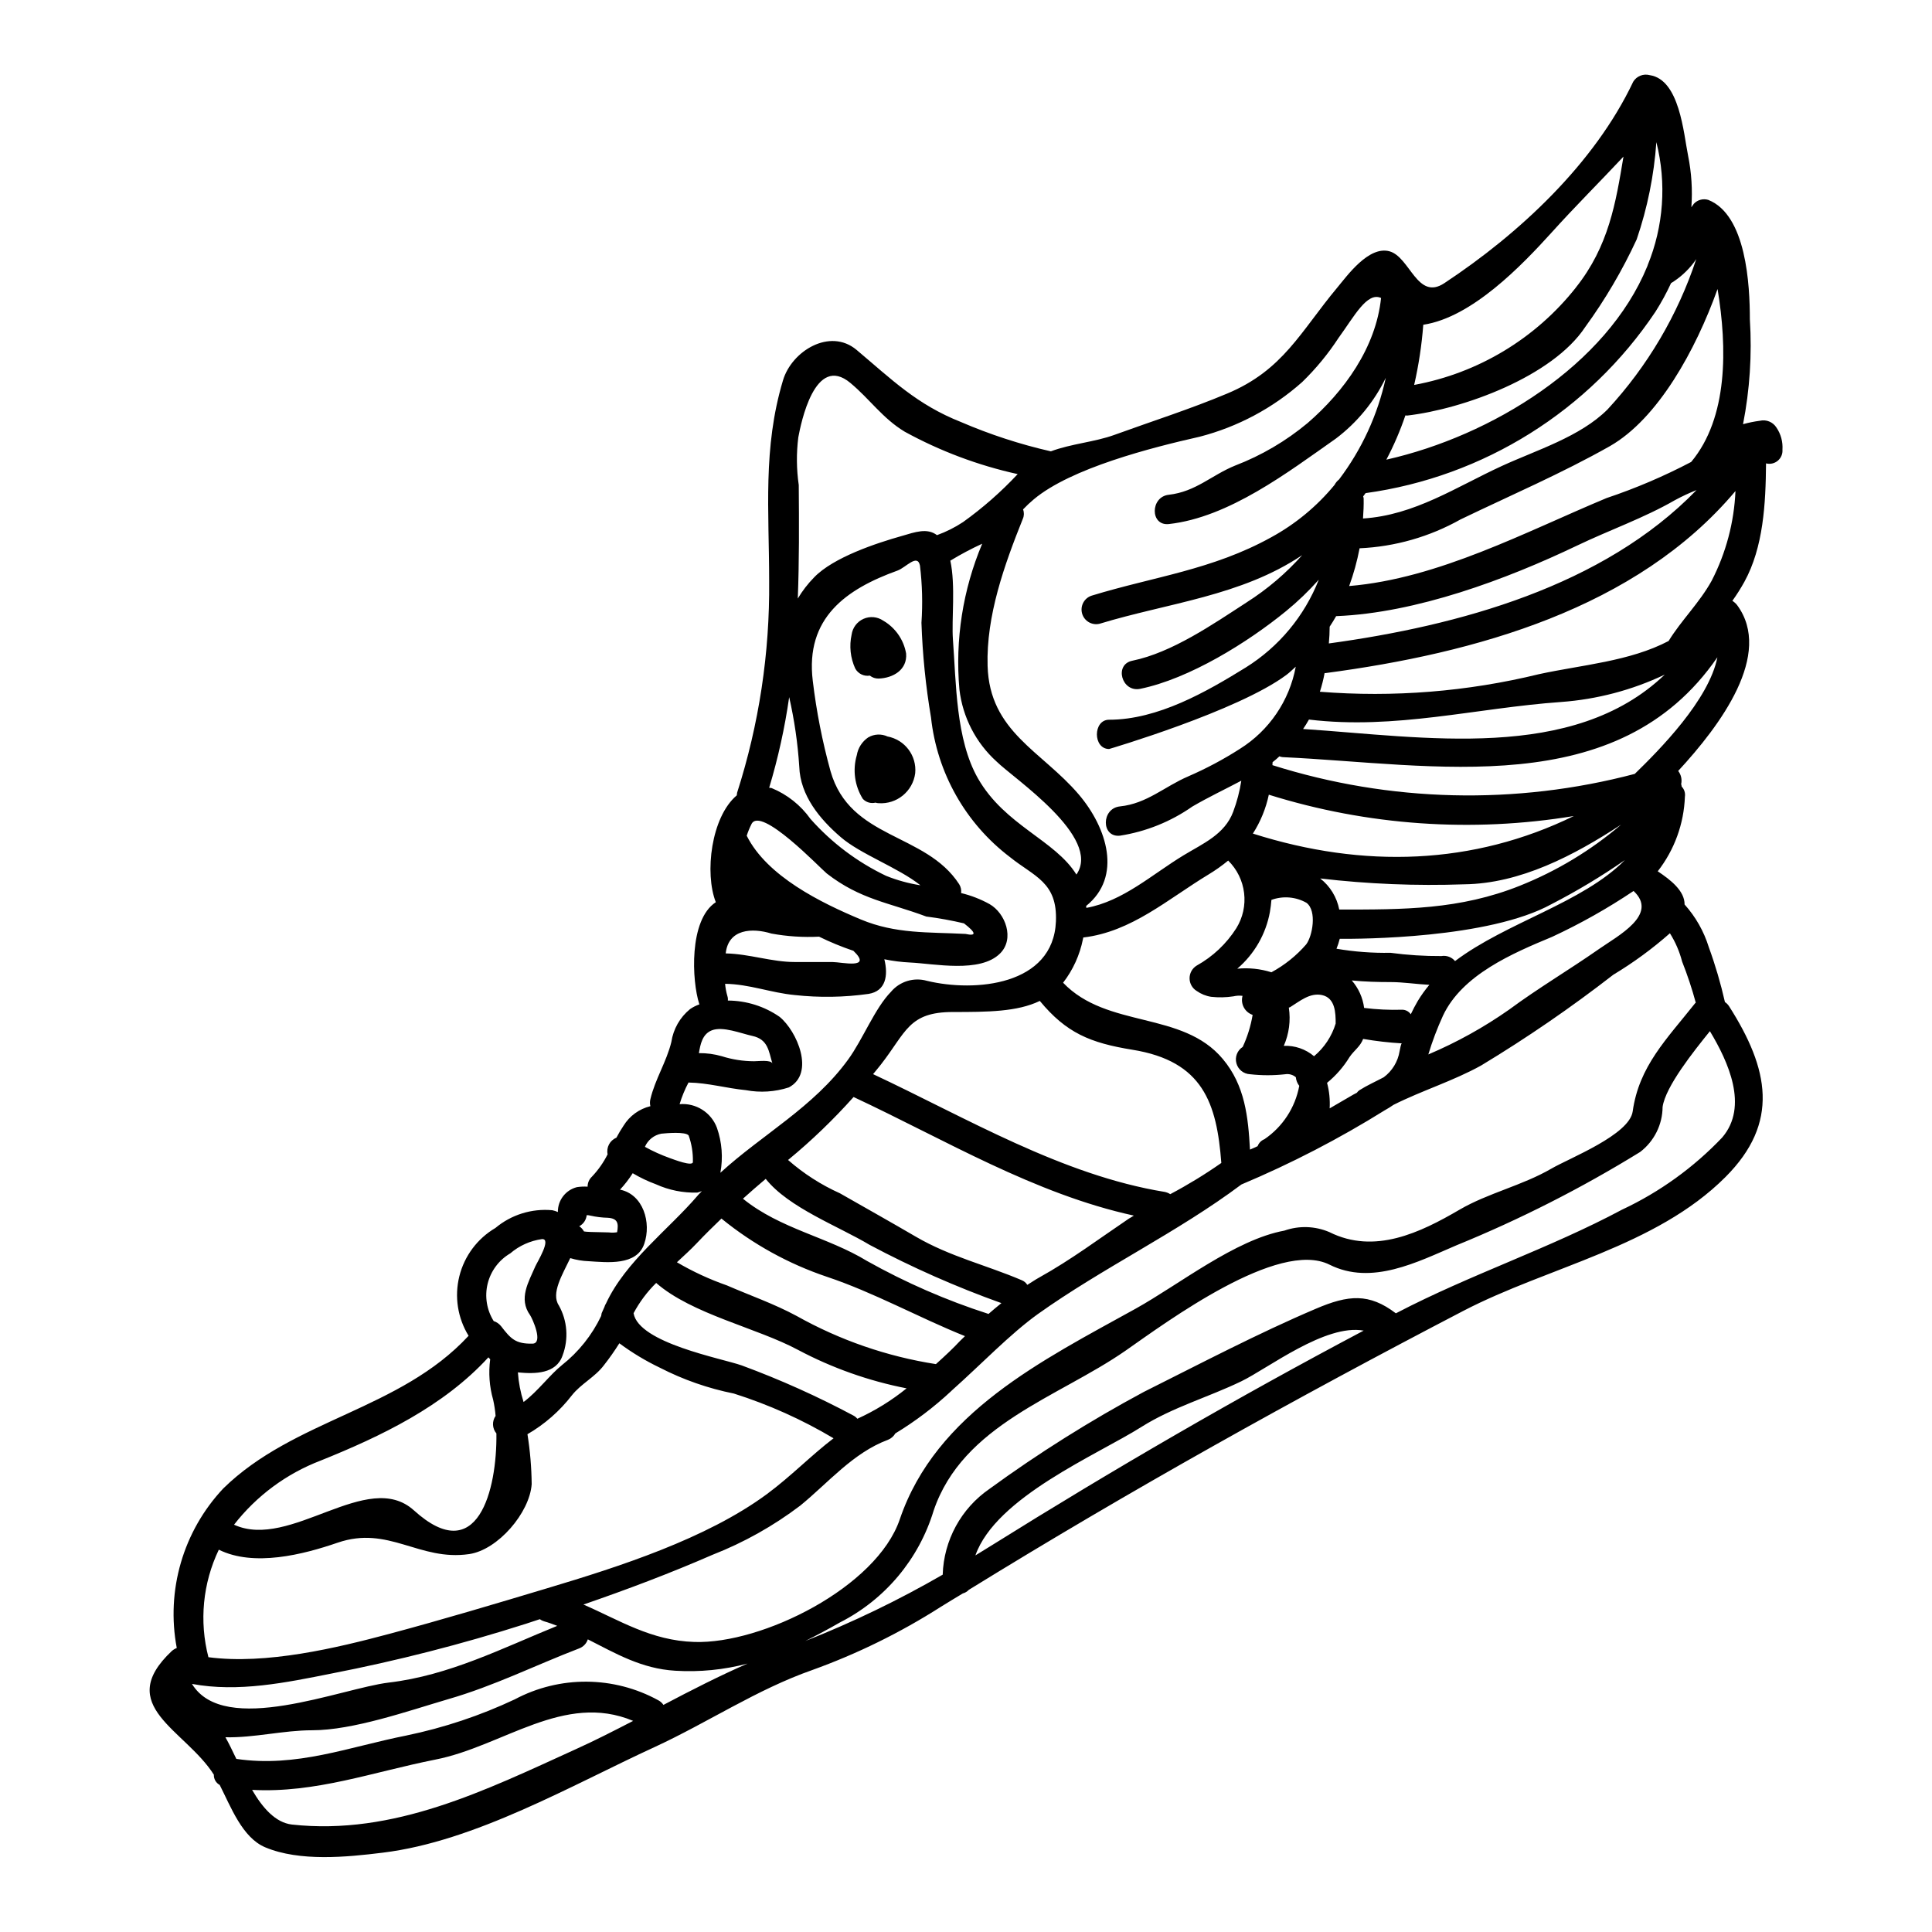 <?xml version="1.0" encoding="UTF-8"?>
<!-- Uploaded to: ICON Repo, www.iconrepo.com, Generator: ICON Repo Mixer Tools -->
<svg fill="#000000" width="800px" height="800px" version="1.1" viewBox="144 144 512 512" xmlns="http://www.w3.org/2000/svg">
 <g>
  <path d="m616.37 263.18c0.082 1.121-0.383 2.211-1.246 2.926-0.863 0.719-2.019 0.977-3.106 0.695-0.086 10.648-0.691 22.199-5.734 31.379-0.965 1.742-2.027 3.426-3.188 5.043 0.473 0.301 0.895 0.68 1.246 1.117 9.613 13.02-4.398 31.855-15.602 43.965v0.004c0.766 0.988 1.055 2.266 0.785 3.488 0.07 0.211 0.113 0.43 0.133 0.652 0.691 0.703 1.008 1.695 0.859 2.672-0.258 7.188-2.777 14.109-7.199 19.781 3.363 2.242 7.156 5.172 7.113 8.793 2.938 3.269 5.129 7.137 6.426 11.336 1.73 4.746 3.156 9.598 4.269 14.527 0.43 0.281 0.797 0.648 1.078 1.078 10.605 16.637 13.488 30.863-0.949 45.301-18.5 18.5-46.898 23.75-69.395 35.426-44.527 23.191-88.363 47.586-131.12 73.965-0.426 0.457-0.973 0.785-1.574 0.945-1.969 1.207-3.965 2.363-5.949 3.621v0.004c-10.668 6.797-22.062 12.391-33.965 16.68-14.609 5.117-27.715 13.922-41.723 20.387-21.984 10.09-47.625 25.043-72.117 28.016-9.523 1.18-21.984 2.414-31.117-1.422-6.078-2.543-9.098-10.691-12.07-16.531v0.004c-0.992-0.539-1.594-1.59-1.551-2.719-7.586-11.984-26.551-18.234-11.164-32.758 0.395-0.348 0.844-0.625 1.336-0.82-2.883-15.254 1.695-30.969 12.328-42.281 18.801-18.41 46.773-20.75 65.008-40.453-2.902-4.715-3.789-10.406-2.449-15.785 1.34-5.375 4.785-9.988 9.562-12.793 4.199-3.516 9.629-5.207 15.082-4.699 0.508 0.105 1 0.266 1.469 0.477-0.047-3.098 2.031-5.82 5.031-6.59 0.941-0.148 1.895-0.191 2.848-0.129-0.008-0.996 0.398-1.945 1.121-2.629 1.68-1.766 3.09-3.769 4.18-5.949-0.387-1.832 0.59-3.684 2.324-4.394 0.578-1.098 1.211-2.16 1.898-3.188 1.598-2.594 4.152-4.453 7.113-5.172-0.152-0.609-0.152-1.246 0-1.855 1.25-5.301 4.266-9.871 5.562-15.172h-0.004c0.516-3.422 2.285-6.527 4.969-8.711 0.773-0.527 1.613-0.949 2.5-1.254-0.043-0.043-0.086-0.086-0.086-0.129-1.941-5.992-2.801-22.238 4.398-26.938-3.016-7.672-1.246-22.586 5.562-28.32h-0.004c0.012-0.23 0.039-0.461 0.086-0.688 5.809-18.121 8.676-37.055 8.492-56.082 0-18.617-1.723-35.215 3.664-53.188 2.285-7.758 12.414-14.008 19.484-8.105 9.336 7.852 15.988 14.508 27.715 19.145 7.676 3.305 15.641 5.902 23.793 7.758 5.383-2.023 11.59-2.457 16.812-4.352 9.953-3.617 20.129-6.852 29.871-10.945 14.914-6.207 19.523-16.508 29.223-28.102 2.59-3.106 8.32-11.125 13.84-9.613 5.434 1.508 7.367 13.191 14.523 8.445 19.785-13.059 39.754-31.637 50.047-53.359l-0.004-0.004c0.906-1.504 2.699-2.227 4.394-1.766 7.93 1.18 8.961 15.387 10.172 21.375 0.902 4.481 1.191 9.062 0.863 13.621 0.262-0.305 0.434-0.645 0.688-0.949v0.004c0.977-1.02 2.445-1.402 3.793-0.992 10.086 4.012 11.02 22.504 11.02 31.723h0.004c0.582 9.277-0.027 18.594-1.812 27.719 1.457-0.41 2.941-0.711 4.441-0.906 1.691-0.406 3.453 0.305 4.394 1.766 1.188 1.73 1.754 3.812 1.609 5.906zm-15.949 182.24c7.027-8.23 1.574-20.074-3.277-28.145-4.309 5.344-11.766 14.656-12.539 20.074v-0.004c-0.031 4.688-2.227 9.094-5.953 11.941-15.523 9.574-31.812 17.852-48.703 24.742-10.305 4.398-22.434 10.734-33.621 5.117-13.535-6.766-43.059 15.129-54.055 22.801-17.801 12.371-43.102 19.527-50.859 42.414-3.902 12.84-12.867 23.531-24.828 29.609-3.148 1.812-6.164 3.41-9.184 4.918 12.562-4.953 24.734-10.832 36.426-17.586 0.277-9.109 4.871-17.539 12.371-22.715 13.031-9.492 26.699-18.078 40.906-25.707 14.957-7.477 30.258-15.52 45.602-22.043 8.66-3.707 14.137-4.184 21.207 1.203 0.129-0.043 0.215-0.129 0.344-0.168 19.441-10.133 40.391-17.027 59.656-27.328v0.004c9.949-4.672 18.941-11.16 26.512-19.125zm-8.234-179.01c9.785-11.723 9.57-30.211 6.984-45.82-5.773 16.137-15.777 34.352-28.531 41.641-12.719 7.199-26.371 13.059-39.531 19.398v-0.004c-8.211 4.625-17.395 7.254-26.805 7.676-0.648 3.406-1.57 6.75-2.758 10.004 23.664-1.969 46.812-14.398 68.23-23.32 7.715-2.586 15.211-5.785 22.414-9.57zm5.434 31.469c3.793-7.367 5.941-15.473 6.297-23.75-26.25 31.207-68.969 42.977-108.54 48.234-0.113 0.023-0.23 0.023-0.344 0-0.309 1.68-0.727 3.332-1.25 4.957 19.477 1.547 39.078-0.023 58.062-4.656 11.25-2.457 24.008-3.363 34.352-8.793 3.316-5.43 8.191-10.129 11.422-15.988zm-4.398 111.98c0.043-0.043 0.129-0.086 0.172-0.129l0.004-0.004c-1-3.699-2.207-7.34-3.621-10.906-0.688-2.648-1.777-5.18-3.234-7.496-4.656 4.109-9.68 7.789-15 10.988-11.199 8.695-22.895 16.727-35.031 24.055-7.367 4.094-15.688 6.637-23.223 10.43-0.691 0.473-1.426 0.949-2.285 1.422h-0.004c-12.129 7.559-24.84 14.141-38.016 19.68-16.98 12.719-36.68 22.043-53.961 34.352-7.414 5.344-14.875 13.191-22.805 20.258l-0.156 0.156c-4.535 4.231-9.488 7.984-14.789 11.203-0.438 0.762-1.121 1.355-1.934 1.684-9.27 3.449-15.824 11.379-23.277 17.461v-0.004c-7.106 5.391-14.922 9.77-23.223 13.02-11.379 4.957-22.715 9.223-34.223 13.191 9.523 4.137 17.934 9.57 29.398 9.914 17.93 0.602 48.32-14.484 54.438-32.504 9.613-28.277 37.844-42.156 62.5-55.816 11.551-6.422 26.422-18.316 39.438-20.691v-0.004c3.875-1.359 8.121-1.219 11.898 0.395 11.98 5.992 24.055 0.172 34.527-5.949 7.543-4.398 16.594-6.379 24.309-10.863 4.918-2.848 20.691-8.965 21.555-15.172 1.676-11.984 9-19.141 16.547-28.664zm0.305-197.2c-0.262 0.348-0.477 0.73-0.734 1.035-1.637 2.133-3.656 3.945-5.949 5.344-1.207 2.617-2.59 5.152-4.137 7.586-17.566 26.254-45.52 43.742-76.809 48.059-0.215 0.305-0.434 0.559-0.645 0.863h-0.004c0.07 0.18 0.113 0.367 0.133 0.559 0.039 1.766-0.043 3.543-0.172 5.301 13.66-0.863 24.699-8.359 36.809-13.922 9.184-4.223 20.73-7.715 28.016-15 10.582-11.445 18.594-25.027 23.492-39.828zm-16.297 136.43c6.512-6.336 19.656-19.57 21.895-30.906-26.422 38.402-75.086 28.316-115.21 26.465h0.004c-0.297-0.023-0.586-0.098-0.863-0.215-0.574 0.551-1.176 1.07-1.809 1.551 0 0.262-0.043 0.516-0.043 0.789 31.145 9.848 64.449 10.648 96.035 2.312zm16.379-75.219c-1.961 0.777-3.875 1.672-5.731 2.676-8.191 4.723-17.371 7.93-25.906 12.023-18.922 9.055-42.672 17.848-63.703 18.707h-0.172c-0.52 0.949-1.121 1.855-1.723 2.801 0 1.465-0.086 2.93-0.215 4.441 34.434-4.703 72.715-15.133 97.449-40.652zm-12.988-59.527c4.258-10.359 5.074-21.809 2.332-32.668-0.617 8.781-2.371 17.449-5.219 25.777-3.769 8.156-8.332 15.926-13.621 23.191-8.66 13.145-32.328 21.766-47.199 23.488-0.168 0-0.301-0.043-0.473-0.043-1.367 4.035-3.055 7.957-5.043 11.727 27.945-6.297 58.402-25.043 69.137-51.207 0.059-0.094 0.059-0.184 0.102-0.27zm-13.016 181.25c5.258-3.664 15.992-9.227 9.309-15.477-6.871 4.609-14.09 8.676-21.594 12.16-10.473 4.352-23.836 10.039-28.922 20.902-1.523 3.328-2.82 6.754-3.879 10.258 7.523-3.188 14.691-7.16 21.379-11.852 7.688-5.691 15.879-10.52 23.723-15.996zm-5.992-175.39c8.75-10.992 10.605-22.547 12.625-34.699-6.297 6.723-12.887 13.277-19.008 20.074-7.844 8.66-21.121 22.547-34.051 24.484l0.004 0.004c-0.406 5.367-1.215 10.695-2.414 15.945 16.945-3.113 32.18-12.289 42.859-25.809zm23.535 102.59c-8.625 4.094-17.938 6.547-27.457 7.242-22.543 1.594-43.965 7.414-66.809 4.656-0.473 0.863-0.992 1.68-1.551 2.5 32.039 2.109 71.48 8.879 95.832-14.402zm-10.543 49.137c-6.219 4.312-12.715 8.215-19.441 11.68-16.594 9.141-50.816 9.227-56.121 9.184-0.223 0.895-0.512 1.773-0.859 2.629 4.723 0.805 9.516 1.168 14.305 1.078 4.473 0.602 8.98 0.891 13.492 0.863 1.359-0.234 2.738 0.273 3.621 1.332 13.668-10.301 33.742-15.387 45.004-26.766zm-0.992-9.398c-12.5 8.191-26.766 15.648-41.598 15.82-12.734 0.449-25.484-0.07-38.145-1.551 2.621 2.047 4.41 4.973 5.043 8.238 16.984 0 31.883 0.086 47.934-6.336v-0.004c9.746-3.891 18.785-9.352 26.766-16.168zm-12.5-2.281h-0.004c-27.023 4.461-54.719 2.527-80.859-5.648-0.773 3.66-2.203 7.152-4.223 10.305 29.395 9.352 58.488 8.324 85.082-4.664zm-41.383 49.008c0.91-1.5 1.934-2.93 3.062-4.269-3.449-0.172-6.894-0.73-10.305-0.73-3.273 0-6.766-0.086-10.258-0.434h0.004c1.785 2.051 2.926 4.586 3.273 7.285 3.316 0.414 6.66 0.574 10 0.477 0.941-0.027 1.832 0.426 2.363 1.203 0.602-1.246 1.215-2.453 1.859-3.531zm-4.824 13.32c0.172-0.863 0.395-2.07 0.602-2.07v-0.004c-3.438-0.203-6.863-0.598-10.258-1.18-0.82 2.109-2.363 2.973-3.621 4.824-1.582 2.594-3.594 4.894-5.945 6.816 0.59 2.203 0.82 4.488 0.688 6.766 2.152-1.25 4.266-2.5 6.297-3.664 0.301-0.172 0.602-0.305 0.906-0.473 0.18-0.25 0.398-0.469 0.645-0.652 2.109-1.336 4.266-2.281 6.469-3.449v0.004c2.258-1.668 3.769-4.152 4.219-6.922zm-4.914-199.61c-3.703-1.723-7.156 4.957-11.25 10.559-2.773 4.254-6.012 8.184-9.656 11.723-7.777 6.914-17.086 11.879-27.16 14.484-12.805 2.891-34.094 8.316-43.965 16.594-1 0.836-1.949 1.727-2.844 2.672 0.309 0.793 0.293 1.676-0.043 2.457-4.914 12.242-9.742 25.734-9.352 39.012 0.516 17.5 14.352 22.543 24.18 34.094 7.504 8.836 11.551 21.77 1.941 29.52 0 0.172 0.043 0.344 0.043 0.516 9.742-1.766 17.414-8.879 25.82-13.965 5.117-3.102 10.859-5.512 13.102-11.508v-0.004c1-2.66 1.719-5.422 2.152-8.23-4.309 2.285-8.66 4.328-12.988 6.856-5.723 4.004-12.281 6.641-19.18 7.715-5.004 0.516-4.961-7.242 0-7.758 7.156-0.73 11.852-5.301 18.145-7.973v-0.004c4.742-2.059 9.312-4.492 13.664-7.285 7.754-4.867 13.117-12.762 14.785-21.766-0.82 0.73-1.574 1.508-2.5 2.195-12.859 9.578-46.965 19.621-46.965 19.621-4.309 0-4.309-7.758 0-7.758 12.93 0 25.82-7.414 36.211-13.84 8.785-5.477 15.57-13.637 19.355-23.273-2.66 3-5.555 5.781-8.66 8.32-10.176 8.32-25.648 17.934-38.664 20.605-4.918 0.992-6.984-6.469-2.07-7.453 10.516-2.156 21.336-9.66 30.309-15.477v-0.004c5.453-3.469 10.398-7.676 14.695-12.5-16.137 10.863-35.648 12.676-53.707 18.191-2.027 0.484-4.07-0.723-4.629-2.731-0.555-2.008 0.574-4.098 2.559-4.727 16.469-5.043 31.941-6.809 47.586-15.473 6.426-3.512 12.121-8.227 16.77-13.883 0.285-0.555 0.688-1.039 1.18-1.422 6.035-7.973 10.262-17.164 12.387-26.938-3.066 6.324-7.586 11.832-13.191 16.074-12.762 8.965-28.363 20.906-44.312 22.676-5 0.516-4.914-7.242 0-7.762 7.199-0.82 11.336-5.215 17.629-7.758h0.004c6.957-2.676 13.43-6.477 19.156-11.25 9.68-8.363 18.105-20 19.465-33.145zm-4.609 273.66c-10.133-1.855-25.391 10.043-32.461 13.449-8.75 4.223-18.145 6.852-26.422 12.066-11.637 7.371-38.574 18.578-44.008 34.055 1.469-0.906 2.891-1.766 4.266-2.629 32.414-20.258 65.09-39.184 98.625-56.941zm-7.418-81.383c0-2.797-0.086-6.766-3.621-7.543-3.231-0.688-5.902 1.637-8.488 3.231-0.086 0.043-0.215 0.043-0.305 0.086v0.004c0.523 3.434 0.062 6.949-1.332 10.133 2.922-0.117 5.781 0.863 8.012 2.754 2.715-2.269 4.707-5.281 5.734-8.664zm-7.801-20.992c1.637-2.152 2.891-8.836 0.086-10.988-2.836-1.617-6.242-1.902-9.312-0.785-0.086 1.074-0.211 2.109-0.395 3.148h0.004c-1.055 5.879-4.117 11.211-8.66 15.086 3.051-0.297 6.129 0.027 9.051 0.949 3.5-1.891 6.625-4.402 9.227-7.406zm-1.855 37.504h0.004c-0.512-0.66-0.828-1.453-0.906-2.285-0.773-0.66-1.801-0.949-2.805-0.789-3.09 0.348-6.215 0.348-9.309 0-1.715-0.07-3.184-1.242-3.633-2.898-0.453-1.656 0.223-3.414 1.668-4.344 1.254-2.699 2.137-5.555 2.629-8.488-2.086-0.711-3.258-2.922-2.676-5.043-0.805-0.102-1.621-0.059-2.41 0.129-1.953 0.301-3.941 0.344-5.906 0.125-1.379-0.211-2.691-0.742-3.832-1.551-1.172-0.711-1.887-1.988-1.887-3.359 0-1.375 0.715-2.648 1.887-3.363 4.269-2.375 7.879-5.777 10.5-9.902 1.73-2.789 2.457-6.086 2.062-9.344-0.391-3.258-1.879-6.285-4.219-8.586-1.633 1.344-3.359 2.57-5.172 3.664-10.902 6.598-20.434 15.215-33.23 16.723-0.043 0.172-0.043 0.262-0.086 0.434-0.84 4.203-2.637 8.16-5.262 11.551 11.727 12.242 31.594 7.367 42.328 20.215 5.902 7.027 6.723 15.43 7.199 24.008 0.688-0.262 1.336-0.605 2.023-0.906v0.004c0.309-0.848 0.969-1.523 1.812-1.855 4.836-3.293 8.156-8.383 9.223-14.137zm-20.648 20.434c-1.203-15.824-4.824-26.984-23.578-30-11.164-1.812-17.5-4.441-24.523-12.934-5.992 2.891-13.836 2.934-23.02 2.934-11.77 0-12.371 5.301-19.094 13.922-0.691 0.906-1.383 1.68-2.07 2.543 24.828 11.641 50.086 26.766 77.242 31.207 0.539 0.102 1.051 0.309 1.512 0.602 4.68-2.477 9.199-5.238 13.535-8.273zm-24.48 14.742c0.434-0.262 0.863-0.477 1.297-0.789-26.297-5.734-49.988-20.074-74.27-31.426-5.305 5.945-11.055 11.48-17.199 16.555-0.051 0.051-0.109 0.094-0.172 0.125 4.117 3.613 8.754 6.594 13.75 8.836 6.723 3.836 13.492 7.633 20.129 11.508 9.008 5.258 18.621 7.504 28.016 11.508v0.004c0.633 0.234 1.164 0.676 1.512 1.25 1.074-0.645 2.109-1.383 3.188-1.969 8.449-4.703 15.777-10.215 23.75-15.605zm-13.922-91.168c6.852-9.871-16.637-25.473-21.164-29.957-5.484-4.961-8.984-11.746-9.84-19.094-1.172-13.172 0.902-26.434 6.035-38.621-2.898 1.332-5.719 2.828-8.445 4.484 1.422 6.637 0.301 15.559 0.688 20.902 0.863 11.465 0.73 26.465 6.637 36.809 7.168 12.504 20.398 16.297 26.09 25.477zm-5.43 12.422c0.434-10.43-5.731-11.852-12.203-17.066-11.758-8.938-19.316-22.316-20.902-37-1.402-8.293-2.246-16.672-2.531-25.078 0.344-5.062 0.215-10.141-0.395-15.176-0.688-3.231-3.707 0.52-5.949 1.34-13.621 4.914-24.484 12.539-22.457 29.223v-0.004c0.965 8.082 2.535 16.078 4.699 23.926 5.168 18.188 25.168 16.219 34.09 29.957 0.445 0.699 0.629 1.535 0.52 2.359 2.633 0.633 5.172 1.617 7.543 2.93 4.223 2.418 6.691 9.184 2.801 13.062-5.301 5.301-17.457 2.711-23.879 2.414-2.289-0.109-4.566-0.398-6.809-0.863 1.074 4.309 0.395 8.445-4.184 9.18-6.484 0.918-13.059 1.02-19.566 0.305-6.336-0.602-12.027-2.891-18.449-2.977 0.094 1.094 0.297 2.18 0.602 3.234 0.129 0.387 0.172 0.797 0.129 1.203 4.902 0.02 9.68 1.52 13.707 4.312 4.613 3.75 9.48 15 2.457 18.707-3.672 1.191-7.586 1.441-11.379 0.73-5.215-0.516-10.039-1.938-15.211-2.023h-0.004c-0.973 1.828-1.762 3.75-2.359 5.734 4.336-0.375 8.391 2.195 9.902 6.281 1.332 3.816 1.645 7.922 0.906 11.898 11.074-10.133 24.699-17.375 33.852-30 3.879-5.301 7.086-13.621 11.379-17.977h-0.004c2.328-2.75 6.051-3.879 9.516-2.891 12.754 3.086 33.488 1.234 34.18-15.742zm-17.891 104.04c1.121-0.992 2.285-1.941 3.449-2.891v0.004c-11.996-4.293-23.664-9.449-34.914-15.43-8.266-4.957-21.469-9.84-27.551-17.5-2.066 1.723-4.051 3.492-6.035 5.258 9.871 8.02 22.457 10.129 32.891 16.508 10.215 5.727 20.977 10.422 32.125 14.008 0.02 0.004 0.035 0.023 0.035 0.043zm-6.078-100.73c2.977 0.648 2.848-0.301-0.395-2.797h0.004c-3.301-0.777-6.641-1.383-10.004-1.812-9.871-3.707-17.457-4.484-26.371-11.414-1.766-1.426-17.543-18.062-19.957-13.062h0.004c-0.496 0.984-0.918 2.012-1.254 3.062 5.387 10.777 19.742 17.801 30.262 22.199 9.266 3.867 17.926 3.309 27.711 3.824zm-0.648-109.14c5.234-3.75 10.086-8.008 14.484-12.715-10.469-2.305-20.559-6.094-29.957-11.25-5.863-3.543-9.184-8.578-14.355-12.887-9.445-7.93-13.145 10.734-13.836 14.441h0.004c-0.523 4.184-0.48 8.418 0.125 12.594 0.086 10.133 0.129 20.172-0.254 30.086h-0.004c1.219-2.051 2.68-3.945 4.356-5.644 5.117-5.301 16.508-9.055 23.223-10.949 3.543-1.035 6.691-2.195 9.312-0.215 2.43-0.875 4.746-2.039 6.902-3.461zm-0.863 217.07c0.43-0.434 0.906-0.906 1.379-1.34-12.328-4.957-24.18-11.59-36.637-15.742-10.09-3.402-19.492-8.586-27.762-15.301-0.082-0.043-0.082-0.086-0.125-0.129-2.199 2.109-4.398 4.266-6.598 6.594-1.508 1.598-3.316 3.234-5.215 5.004 4.203 2.469 8.637 4.523 13.238 6.129 6.25 2.715 12.5 4.867 18.5 8.105 11.441 6.414 23.938 10.734 36.895 12.758 2.492-2.238 4.691-4.309 6.328-6.078zm-19.52-123.32c2.926 1.176 5.977 2.012 9.094 2.5-5.949-4.723-15.906-8.234-21.164-12.801-5.477-4.723-10.691-10.949-10.949-18.664-0.398-6.195-1.293-12.348-2.672-18.402-1.16 8.129-2.934 16.156-5.301 24.02 0.215 0.043 0.434 0.043 0.648 0.086 4.137 1.699 7.707 4.535 10.301 8.18 5.606 6.316 12.418 11.445 20.043 15.082zm-7.629 143.88c4.676-2.121 9.062-4.828 13.055-8.062-10.023-1.961-19.707-5.387-28.73-10.172-10.992-5.902-28.105-9.445-37.633-17.758v-0.004c-2.391 2.356-4.41 5.059-5.992 8.02 1.34 7.93 23.445 11.984 28.664 13.84h0.004c10.176 3.754 20.086 8.203 29.652 13.316 0.379 0.203 0.711 0.484 0.98 0.82zm-6.555-121.04c2.363 0 10.734 2.027 5.512-2.977-3.109-1.051-6.148-2.301-9.098-3.746-4.227 0.215-8.461-0.062-12.625-0.824-5.047-1.551-11.414-1.289-12.113 5.262 6.25 0.125 12.203 2.281 18.277 2.281zm-17.457 141.04c6.469-4.785 11.727-10.258 17.711-14.828h0.004c-8.324-4.953-17.191-8.934-26.422-11.855-6.824-1.367-13.426-3.672-19.613-6.852-3.777-1.809-7.371-3.977-10.734-6.469-1.262 2.012-2.629 3.957-4.094 5.82-2.363 3.148-6.078 4.914-8.488 7.973l-0.004 0.004c-3.215 4.164-7.211 7.664-11.766 10.301 0.699 4.375 1.074 8.801 1.121 13.23-0.52 7.543-8.922 17.414-16.555 18.535-13.277 1.941-21.332-7.672-34.867-3.019-9.141 3.148-22.199 6.469-31.488 1.855h-0.004c-4.25 8.875-5.223 18.969-2.754 28.492 15.305 2.027 34.008-2.457 48.02-6.207 14.012-3.75 27.977-7.93 41.898-12.109 18.855-5.648 42-13.062 58.035-24.871zm1.508-114.14c-0.992-3.273-1.117-6.418-5.344-7.324-2.973-0.648-7.801-2.629-10.73-1.469-2.504 0.992-3.019 3.707-3.41 6.039l0.004-0.004c2.055-0.023 4.102 0.254 6.074 0.82 2.762 0.875 5.641 1.324 8.539 1.332 1.16 0.008 4.527-0.449 4.867 0.609zm-6.594 159.02 0.004-0.004c-6.238 1.652-12.703 2.293-19.145 1.898-8.961-0.52-15.863-4.613-23.188-8.32h0.004c-0.359 1.125-1.223 2.016-2.332 2.418-11.68 4.484-22.434 9.91-34.695 13.445-10.691 3.148-25.191 8.234-36.035 8.234-7.59 0-15.391 2.027-22.973 1.855 0.906 1.594 1.855 3.578 2.887 5.731 15.992 2.363 29.832-3.188 45.129-6.207v-0.004c9.898-2.051 19.52-5.262 28.664-9.566 11.918-6.34 26.23-6.242 38.062 0.258 0.539 0.289 0.996 0.703 1.332 1.211 7.367-3.883 14.785-7.676 22.289-10.953zm-13.23-124.01c0.344-0.434 0.789-0.789 1.121-1.207-0.391 0.164-0.797 0.293-1.207 0.395-3.769 0.113-7.516-0.641-10.949-2.199-2.144-0.785-4.207-1.77-6.164-2.934-0.984 1.551-2.109 3.012-3.363 4.356 6.164 1.246 8.363 8.75 6.422 14.352-1.969 5.863-9.84 4.918-14.699 4.613-1.664-0.055-3.316-0.332-4.91-0.82-2.07 4.352-5.172 9.352-3.019 12.543v0.004c2.262 4.047 2.625 8.891 0.992 13.23-1.68 4.957-7.41 4.914-11.637 4.527-0.086 0-0.129-0.043-0.215-0.043 0.184 2.676 0.691 5.316 1.508 7.871 3.75-2.801 7.027-7.285 10.176-9.785h-0.004c4.414-3.488 7.965-7.941 10.387-13.016 0.031-0.246 0.074-0.492 0.133-0.734 0.211-0.559 0.516-1.074 0.73-1.637 0.094-0.34 0.238-0.66 0.43-0.949 5.172-11.152 16.512-19.516 24.27-28.566zm-7.371-9.957c0.789 0.262 6.297 2.457 6.121 0.949 0.051-2.363-0.328-4.715-1.125-6.938-0.789-1.078-5.992-0.605-7.238-0.477-1.941 0.363-3.574 1.676-4.352 3.488 2.113 1.168 4.32 2.16 6.594 2.977zm-13.965 19.656c0.43-2.363 0.172-3.664-2.457-3.836-1.539-0.035-3.07-0.223-4.57-0.559-0.336-0.094-0.688-0.137-1.035-0.133-0.121 1.25-0.859 2.352-1.969 2.934 0.523 0.352 0.953 0.824 1.254 1.379 0.238 0.047 0.484 0.074 0.73 0.086 0.789 0.043 1.508 0.086 2.242 0.086 1.203 0 2.414 0.086 3.617 0.086 0.719 0.094 1.445 0.082 2.16-0.043zm4.266 129.5c-18.316-7.715-34.57 6.766-52.457 10.258-16.68 3.316-31.766 8.922-48.535 8.02 2.754 4.742 6.164 8.66 10.516 9.184 27.066 2.973 51.293-9.055 75.258-19.961 5.09-2.297 10.133-4.883 15.219-7.512zm-20.129-25.191c-1.121-0.43-2.281-0.863-3.492-1.203-0.406-0.117-0.785-0.309-1.121-0.562-1.289 0.434-2.586 0.863-3.938 1.297v-0.004c-16.812 5.359-33.926 9.734-51.25 13.105-12.109 2.414-24.742 5.043-37 2.754 8.578 14.094 39.527 1.18 52.113-0.348 16.066-1.887 30.121-9.125 44.688-15.035zm-5.816-95.254c0.516-1.16 4.398-7.41 1.766-7.238-3.106 0.434-6.023 1.746-8.406 3.789-3 1.758-5.16 4.66-5.988 8.039-0.824 3.379-0.246 6.949 1.605 9.895 0.766 0.25 1.438 0.715 1.941 1.336 2.586 3.363 3.836 4.723 8.316 4.652 3.019-0.043-0.039-6.723-0.602-7.543-3.16-4.394-0.402-8.789 1.367-12.93zm-32.156 64.656c16.926 15.352 22.043-5.477 21.852-20.387v-0.004c-1.117-1.324-1.203-3.231-0.215-4.652-0.117-1.434-0.336-2.863-0.648-4.269-0.996-3.484-1.262-7.137-0.785-10.73-0.172-0.172-0.305-0.348-0.473-0.52-11.898 12.988-28.406 20.902-44.477 27.371-9.055 3.461-16.984 9.336-22.934 16.984 14.961 6.852 35.359-14.957 47.676-3.793z"/>
  <path d="m379.21 339.18c4.598 0.859 7.773 5.086 7.328 9.742-0.629 4.793-4.879 8.27-9.699 7.93-0.281-0.004-0.555-0.055-0.82-0.145-1.215 0.301-2.5-0.078-3.359-0.992-2.164-3.461-2.746-7.68-1.594-11.598 0.32-1.926 1.43-3.637 3.059-4.723 1.559-0.891 3.457-0.969 5.086-0.215z"/>
  <path d="m384.13 317.19c0.348 4.309-3.449 6.508-7.285 6.637-0.844 0.02-1.668-0.258-2.328-0.785-1.566 0.262-3.125-0.5-3.879-1.898-1.281-2.809-1.613-5.953-0.949-8.965 0.258-1.844 1.449-3.426 3.152-4.18s3.672-0.574 5.211 0.473c3.219 1.863 5.445 5.055 6.078 8.719z"/>
 </g>
</svg>